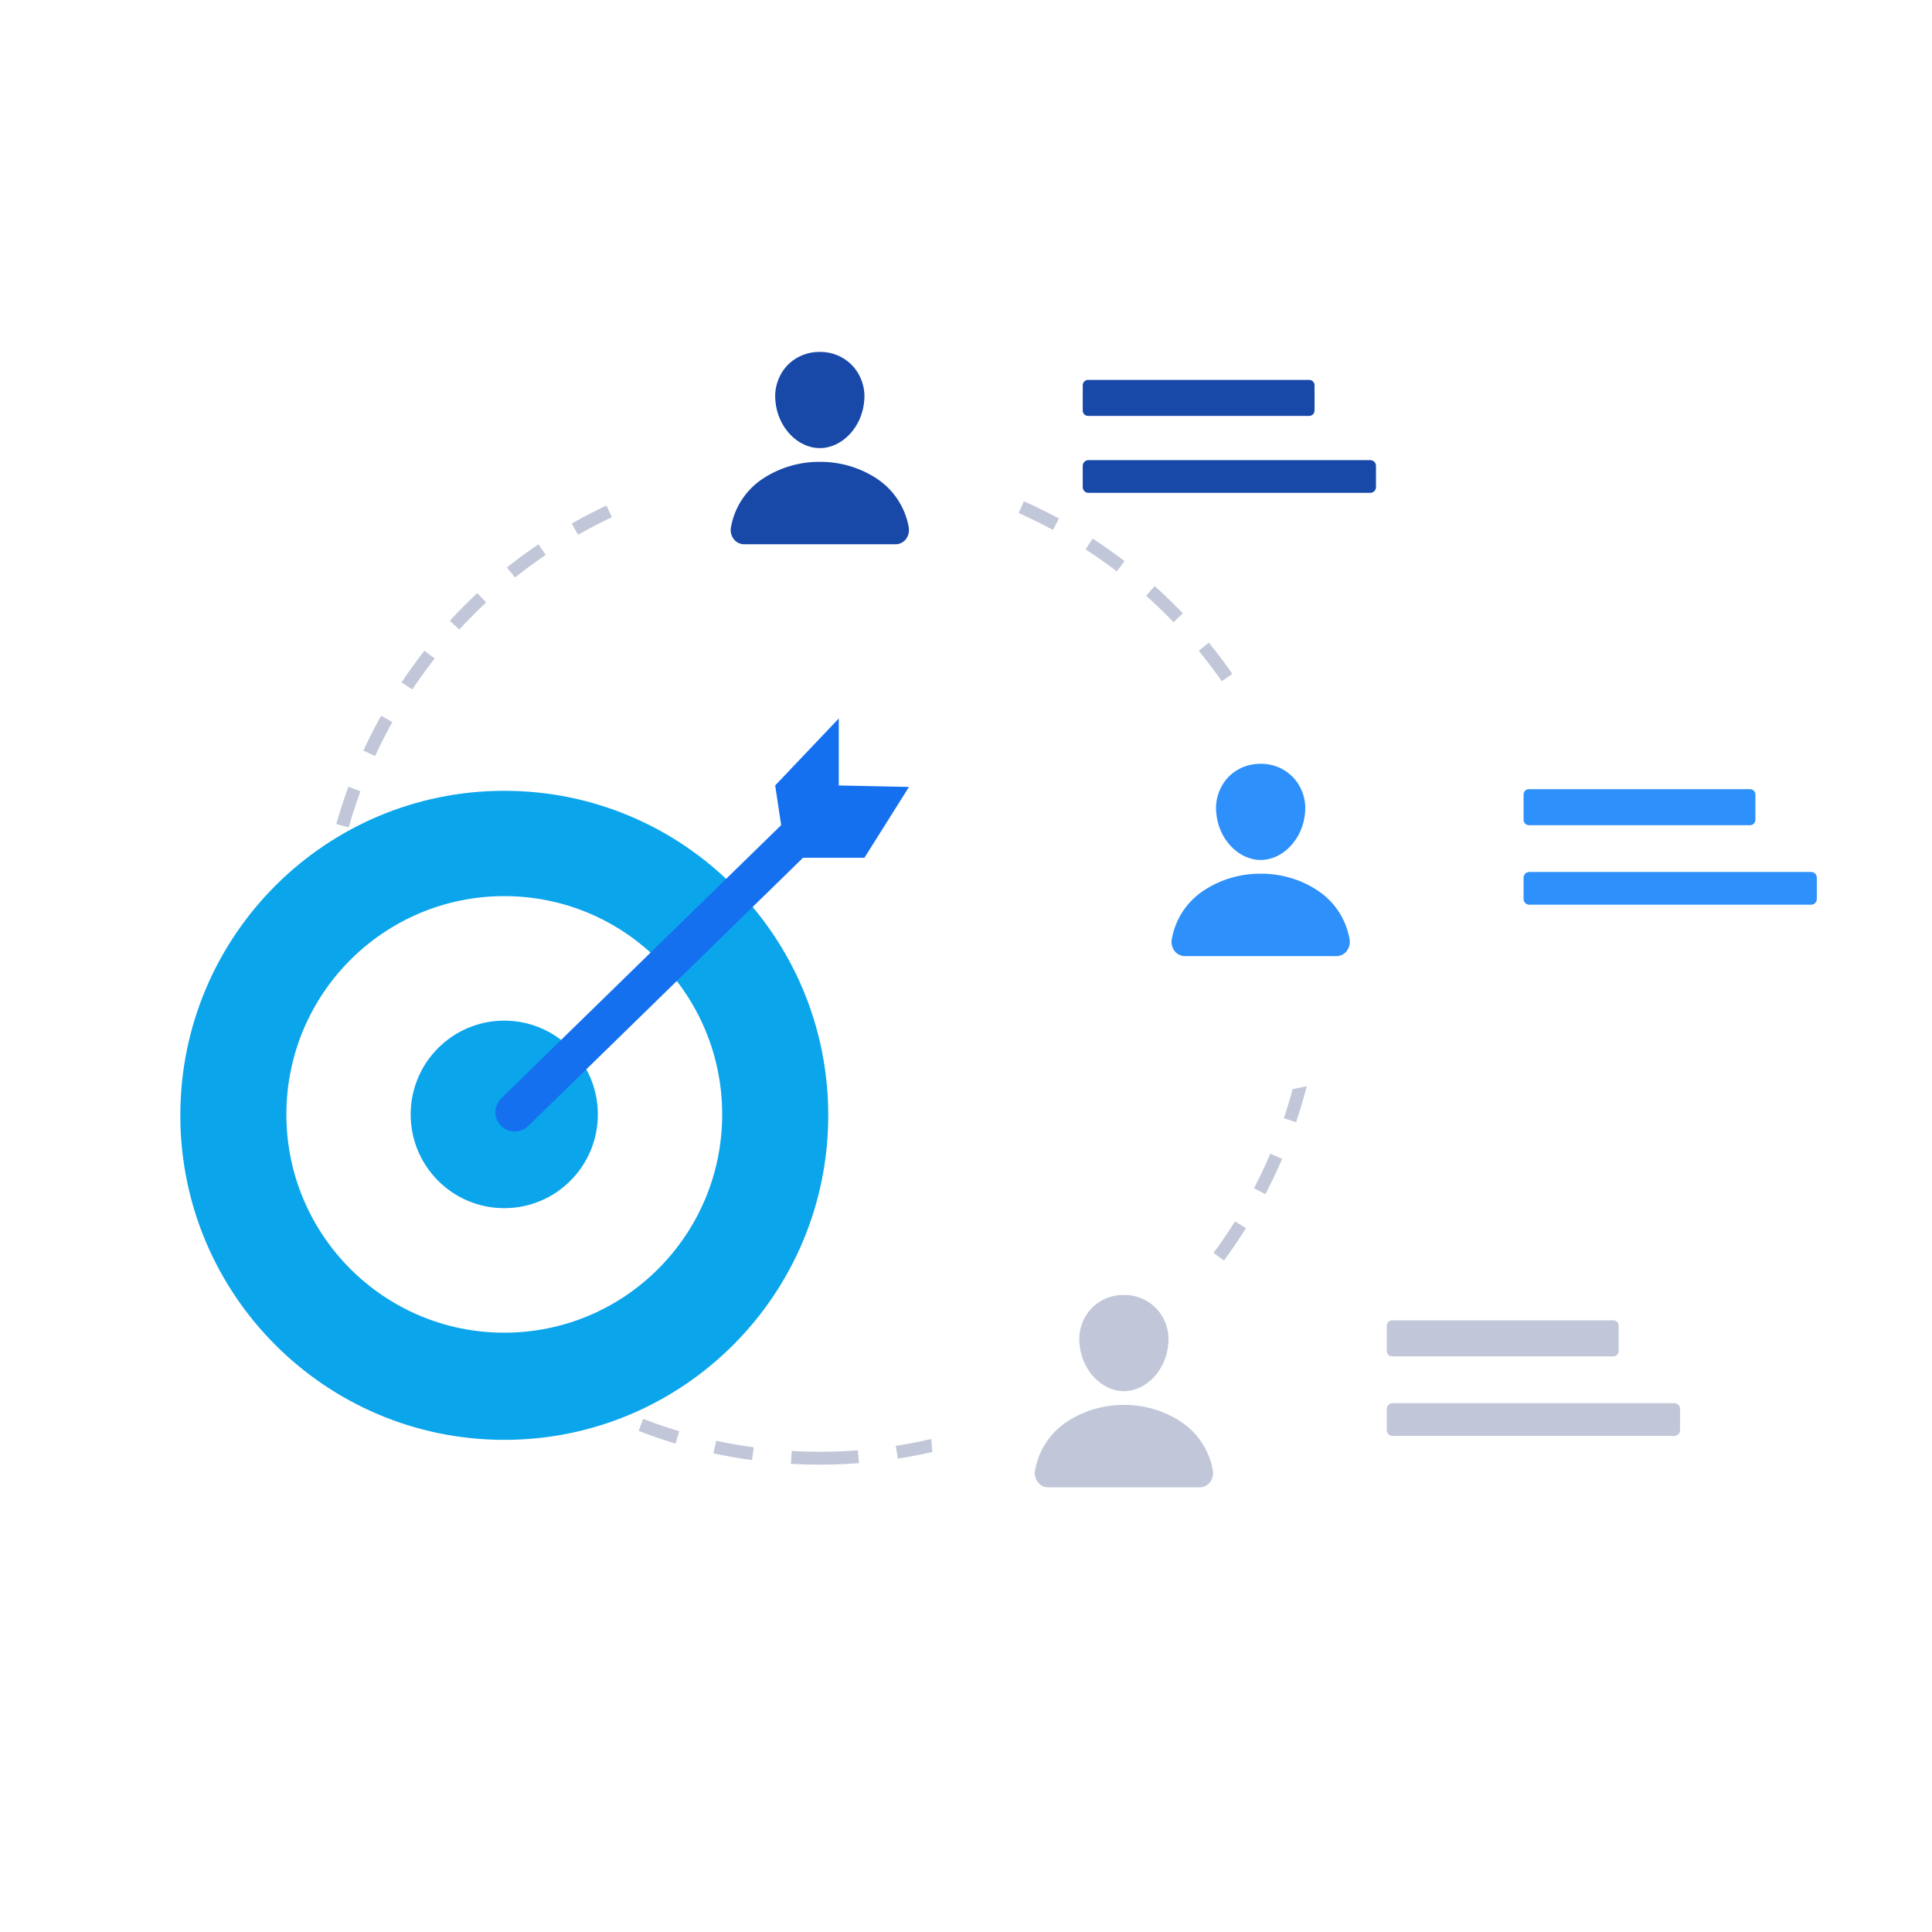 <svg width="150" height="150" viewBox="0 0 150 150" fill="none" xmlns="http://www.w3.org/2000/svg">
<mask id="mask0_8925_29439" style="mask-type:alpha" maskUnits="userSpaceOnUse" x="0" y="0" width="150" height="150">
<rect width="150" height="150" fill="#D9D9D9"/>
</mask>
<g mask="url(#mask0_8925_29439)">
<path d="M63.652 113.216C84.921 113.216 102.164 95.944 102.164 74.638C102.164 53.332 84.921 36.059 63.652 36.059C42.382 36.059 25.14 53.332 25.14 74.638C25.14 95.944 42.382 113.216 63.652 113.216Z" stroke="#C1C7D8" stroke-miterlimit="10" stroke-dasharray="3 3"/>
<path d="M125.255 102.511H108.086C107.857 102.511 107.671 102.697 107.671 102.926V104.892C107.671 105.122 107.857 105.308 108.086 105.308H125.255C125.484 105.308 125.67 105.122 125.67 104.892V102.926C125.67 102.697 125.484 102.511 125.255 102.511Z" fill="#C1C7D8"/>
<path d="M129.994 108.944H108.116C107.871 108.944 107.671 109.143 107.671 109.389V111.04C107.671 111.287 107.871 111.486 108.116 111.486H129.994C130.24 111.486 130.439 111.287 130.439 111.04V109.389C130.439 109.143 130.24 108.944 129.994 108.944Z" fill="#C1C7D8"/>
<g filter="url(#filter0_d_8925_29439)">
<path d="M87.26 123C95.526 123 102.227 116.288 102.227 108.008C102.227 99.727 95.526 93.015 87.26 93.015C78.994 93.015 72.293 99.727 72.293 108.008C72.293 116.288 78.994 123 87.26 123Z" fill="white"/>
</g>
<path d="M89.809 101.627C89.151 100.919 88.224 100.526 87.26 100.541C86.295 100.526 85.368 100.916 84.703 101.62C84.041 102.354 83.716 103.331 83.81 104.312C83.959 106.349 85.507 108.008 87.26 108.008C89.013 108.008 90.56 106.349 90.71 104.312C90.8 103.331 90.474 102.354 89.809 101.623V101.627ZM93.117 115.478H81.402C81.092 115.481 80.797 115.347 80.599 115.107C80.378 114.834 80.292 114.478 80.363 114.137C80.644 112.576 81.563 111.202 82.898 110.344C84.198 109.505 85.716 109.067 87.26 109.078C88.807 109.067 90.325 109.505 91.626 110.344C92.96 111.202 93.88 112.576 94.16 114.137C94.227 114.482 94.141 114.834 93.924 115.107C93.726 115.347 93.427 115.481 93.117 115.478Z" fill="#C1C7D8"/>
<path d="M135.873 61.27H118.704C118.475 61.27 118.29 61.457 118.29 61.686V63.652C118.29 63.882 118.475 64.068 118.704 64.068H135.873C136.102 64.068 136.288 63.882 136.288 63.652V61.686C136.288 61.457 136.102 61.27 135.873 61.27Z" fill="#2E90FA"/>
<path d="M140.613 67.699H118.734C118.489 67.699 118.29 67.899 118.29 68.145V69.796C118.29 70.042 118.489 70.242 118.734 70.242H140.613C140.858 70.242 141.057 70.042 141.057 69.796V68.145C141.057 67.899 140.858 67.699 140.613 67.699Z" fill="#2E90FA"/>
<g filter="url(#filter1_d_8925_29439)">
<path d="M97.88 81.76C106.146 81.76 112.847 75.047 112.847 66.767C112.847 58.487 106.146 51.775 97.88 51.775C89.614 51.775 82.914 58.487 82.914 66.767C82.914 75.047 89.614 81.76 97.88 81.76Z" fill="white"/>
</g>
<path d="M100.426 60.387C99.768 59.679 98.841 59.286 97.877 59.301C96.912 59.286 95.986 59.675 95.32 60.379C94.659 61.113 94.333 62.09 94.427 63.071C94.576 65.108 96.124 66.767 97.877 66.767C99.63 66.767 101.178 65.108 101.327 63.071C101.417 62.09 101.092 61.113 100.426 60.383V60.387ZM103.734 74.233H92.02C91.709 74.237 91.414 74.102 91.216 73.863C90.995 73.589 90.909 73.234 90.98 72.893C91.261 71.331 92.18 69.957 93.515 69.1C94.816 68.261 96.333 67.823 97.877 67.834C99.424 67.823 100.942 68.261 102.243 69.1C103.577 69.957 104.497 71.331 104.777 72.893C104.844 73.237 104.758 73.589 104.542 73.863C104.344 74.102 104.045 74.237 103.734 74.233Z" fill="#2E90FA"/>
<path d="M101.646 29.495H84.478C84.249 29.495 84.063 29.681 84.063 29.911V31.877C84.063 32.106 84.249 32.292 84.478 32.292H101.646C101.875 32.292 102.061 32.106 102.061 31.877V29.911C102.061 29.681 101.875 29.495 101.646 29.495Z" fill="#1849A9"/>
<path d="M106.386 35.723H84.508C84.262 35.723 84.063 35.922 84.063 36.168V37.819C84.063 38.066 84.262 38.265 84.508 38.265H106.386C106.632 38.265 106.831 38.066 106.831 37.819V36.168C106.831 35.922 106.632 35.723 106.386 35.723Z" fill="#1849A9"/>
<g filter="url(#filter2_d_8925_29439)">
<path d="M63.651 49.985C71.917 49.985 78.618 43.273 78.618 34.992C78.618 26.712 71.917 20 63.651 20C55.385 20 48.685 26.712 48.685 34.992C48.685 43.273 55.385 49.985 63.651 49.985Z" fill="white"/>
</g>
<path d="M66.2 28.41C65.542 27.703 64.615 27.309 63.65 27.324C62.686 27.309 61.759 27.699 61.094 28.403C60.432 29.137 60.107 30.114 60.2 31.095C60.35 33.132 61.897 34.791 63.65 34.791C65.403 34.791 66.951 33.132 67.1 31.095C67.19 30.114 66.865 29.137 66.2 28.406V28.41ZM69.508 42.257H57.793C57.483 42.261 57.188 42.126 56.989 41.886C56.769 41.613 56.683 41.257 56.754 40.916C57.034 39.355 57.954 37.981 59.288 37.123C60.589 36.285 62.107 35.846 63.65 35.858C65.198 35.846 66.716 36.285 68.016 37.123C69.351 37.981 70.27 39.355 70.551 40.916C70.618 41.261 70.532 41.613 70.315 41.886C70.117 42.126 69.818 42.261 69.508 42.257Z" fill="#1849A9"/>
<path d="M39.153 111.79C53.044 111.79 64.305 100.509 64.305 86.594C64.305 72.678 53.044 61.398 39.153 61.398C25.261 61.398 14 72.678 14 86.594C14 100.509 25.261 111.79 39.153 111.79Z" fill="#0BA5EC"/>
<path d="M39.152 103.47C48.496 103.47 56.07 95.882 56.07 86.522C56.07 77.163 48.496 69.575 39.152 69.575C29.809 69.575 22.234 77.163 22.234 86.522C22.234 95.882 29.809 103.47 39.152 103.47Z" fill="white"/>
<path d="M39.151 93.802C43.164 93.802 46.417 90.543 46.417 86.523C46.417 82.502 43.164 79.243 39.151 79.243C35.138 79.243 31.884 82.502 31.884 86.523C31.884 90.543 35.138 93.802 39.151 93.802Z" fill="#0BA5EC"/>
<path d="M64.623 61.472L65.112 61.483L69.679 61.579L66.839 66.095H61.463L60.715 61.149L64.623 57.034V61.472Z" fill="#1570EF" stroke="#1570EF"/>
<path d="M39.963 86.35L62.32 64.528" stroke="#1570EF" stroke-width="3" stroke-miterlimit="10" stroke-linecap="round"/>
</g>
<defs>
<filter id="filter0_d_8925_29439" x="60.294" y="84.015" width="53.934" height="53.985" filterUnits="userSpaceOnUse" color-interpolation-filters="sRGB">
<feFlood flood-opacity="0" result="BackgroundImageFix"/>
<feColorMatrix in="SourceAlpha" type="matrix" values="0 0 0 0 0 0 0 0 0 0 0 0 0 0 0 0 0 0 127 0" result="hardAlpha"/>
<feOffset dy="3"/>
<feGaussianBlur stdDeviation="6"/>
<feColorMatrix type="matrix" values="0 0 0 0 0 0 0 0 0 0 0 0 0 0 0 0 0 0 0.2 0"/>
<feBlend mode="normal" in2="BackgroundImageFix" result="effect1_dropShadow_8925_29439"/>
<feBlend mode="normal" in="SourceGraphic" in2="effect1_dropShadow_8925_29439" result="shape"/>
</filter>
<filter id="filter1_d_8925_29439" x="70.914" y="42.775" width="53.934" height="53.985" filterUnits="userSpaceOnUse" color-interpolation-filters="sRGB">
<feFlood flood-opacity="0" result="BackgroundImageFix"/>
<feColorMatrix in="SourceAlpha" type="matrix" values="0 0 0 0 0 0 0 0 0 0 0 0 0 0 0 0 0 0 127 0" result="hardAlpha"/>
<feOffset dy="3"/>
<feGaussianBlur stdDeviation="6"/>
<feColorMatrix type="matrix" values="0 0 0 0 0 0 0 0 0 0 0 0 0 0 0 0 0 0 0.2 0"/>
<feBlend mode="normal" in2="BackgroundImageFix" result="effect1_dropShadow_8925_29439"/>
<feBlend mode="normal" in="SourceGraphic" in2="effect1_dropShadow_8925_29439" result="shape"/>
</filter>
<filter id="filter2_d_8925_29439" x="36.685" y="11" width="53.934" height="53.985" filterUnits="userSpaceOnUse" color-interpolation-filters="sRGB">
<feFlood flood-opacity="0" result="BackgroundImageFix"/>
<feColorMatrix in="SourceAlpha" type="matrix" values="0 0 0 0 0 0 0 0 0 0 0 0 0 0 0 0 0 0 127 0" result="hardAlpha"/>
<feOffset dy="3"/>
<feGaussianBlur stdDeviation="6"/>
<feColorMatrix type="matrix" values="0 0 0 0 0 0 0 0 0 0 0 0 0 0 0 0 0 0 0.2 0"/>
<feBlend mode="normal" in2="BackgroundImageFix" result="effect1_dropShadow_8925_29439"/>
<feBlend mode="normal" in="SourceGraphic" in2="effect1_dropShadow_8925_29439" result="shape"/>
</filter>
</defs>
</svg>

